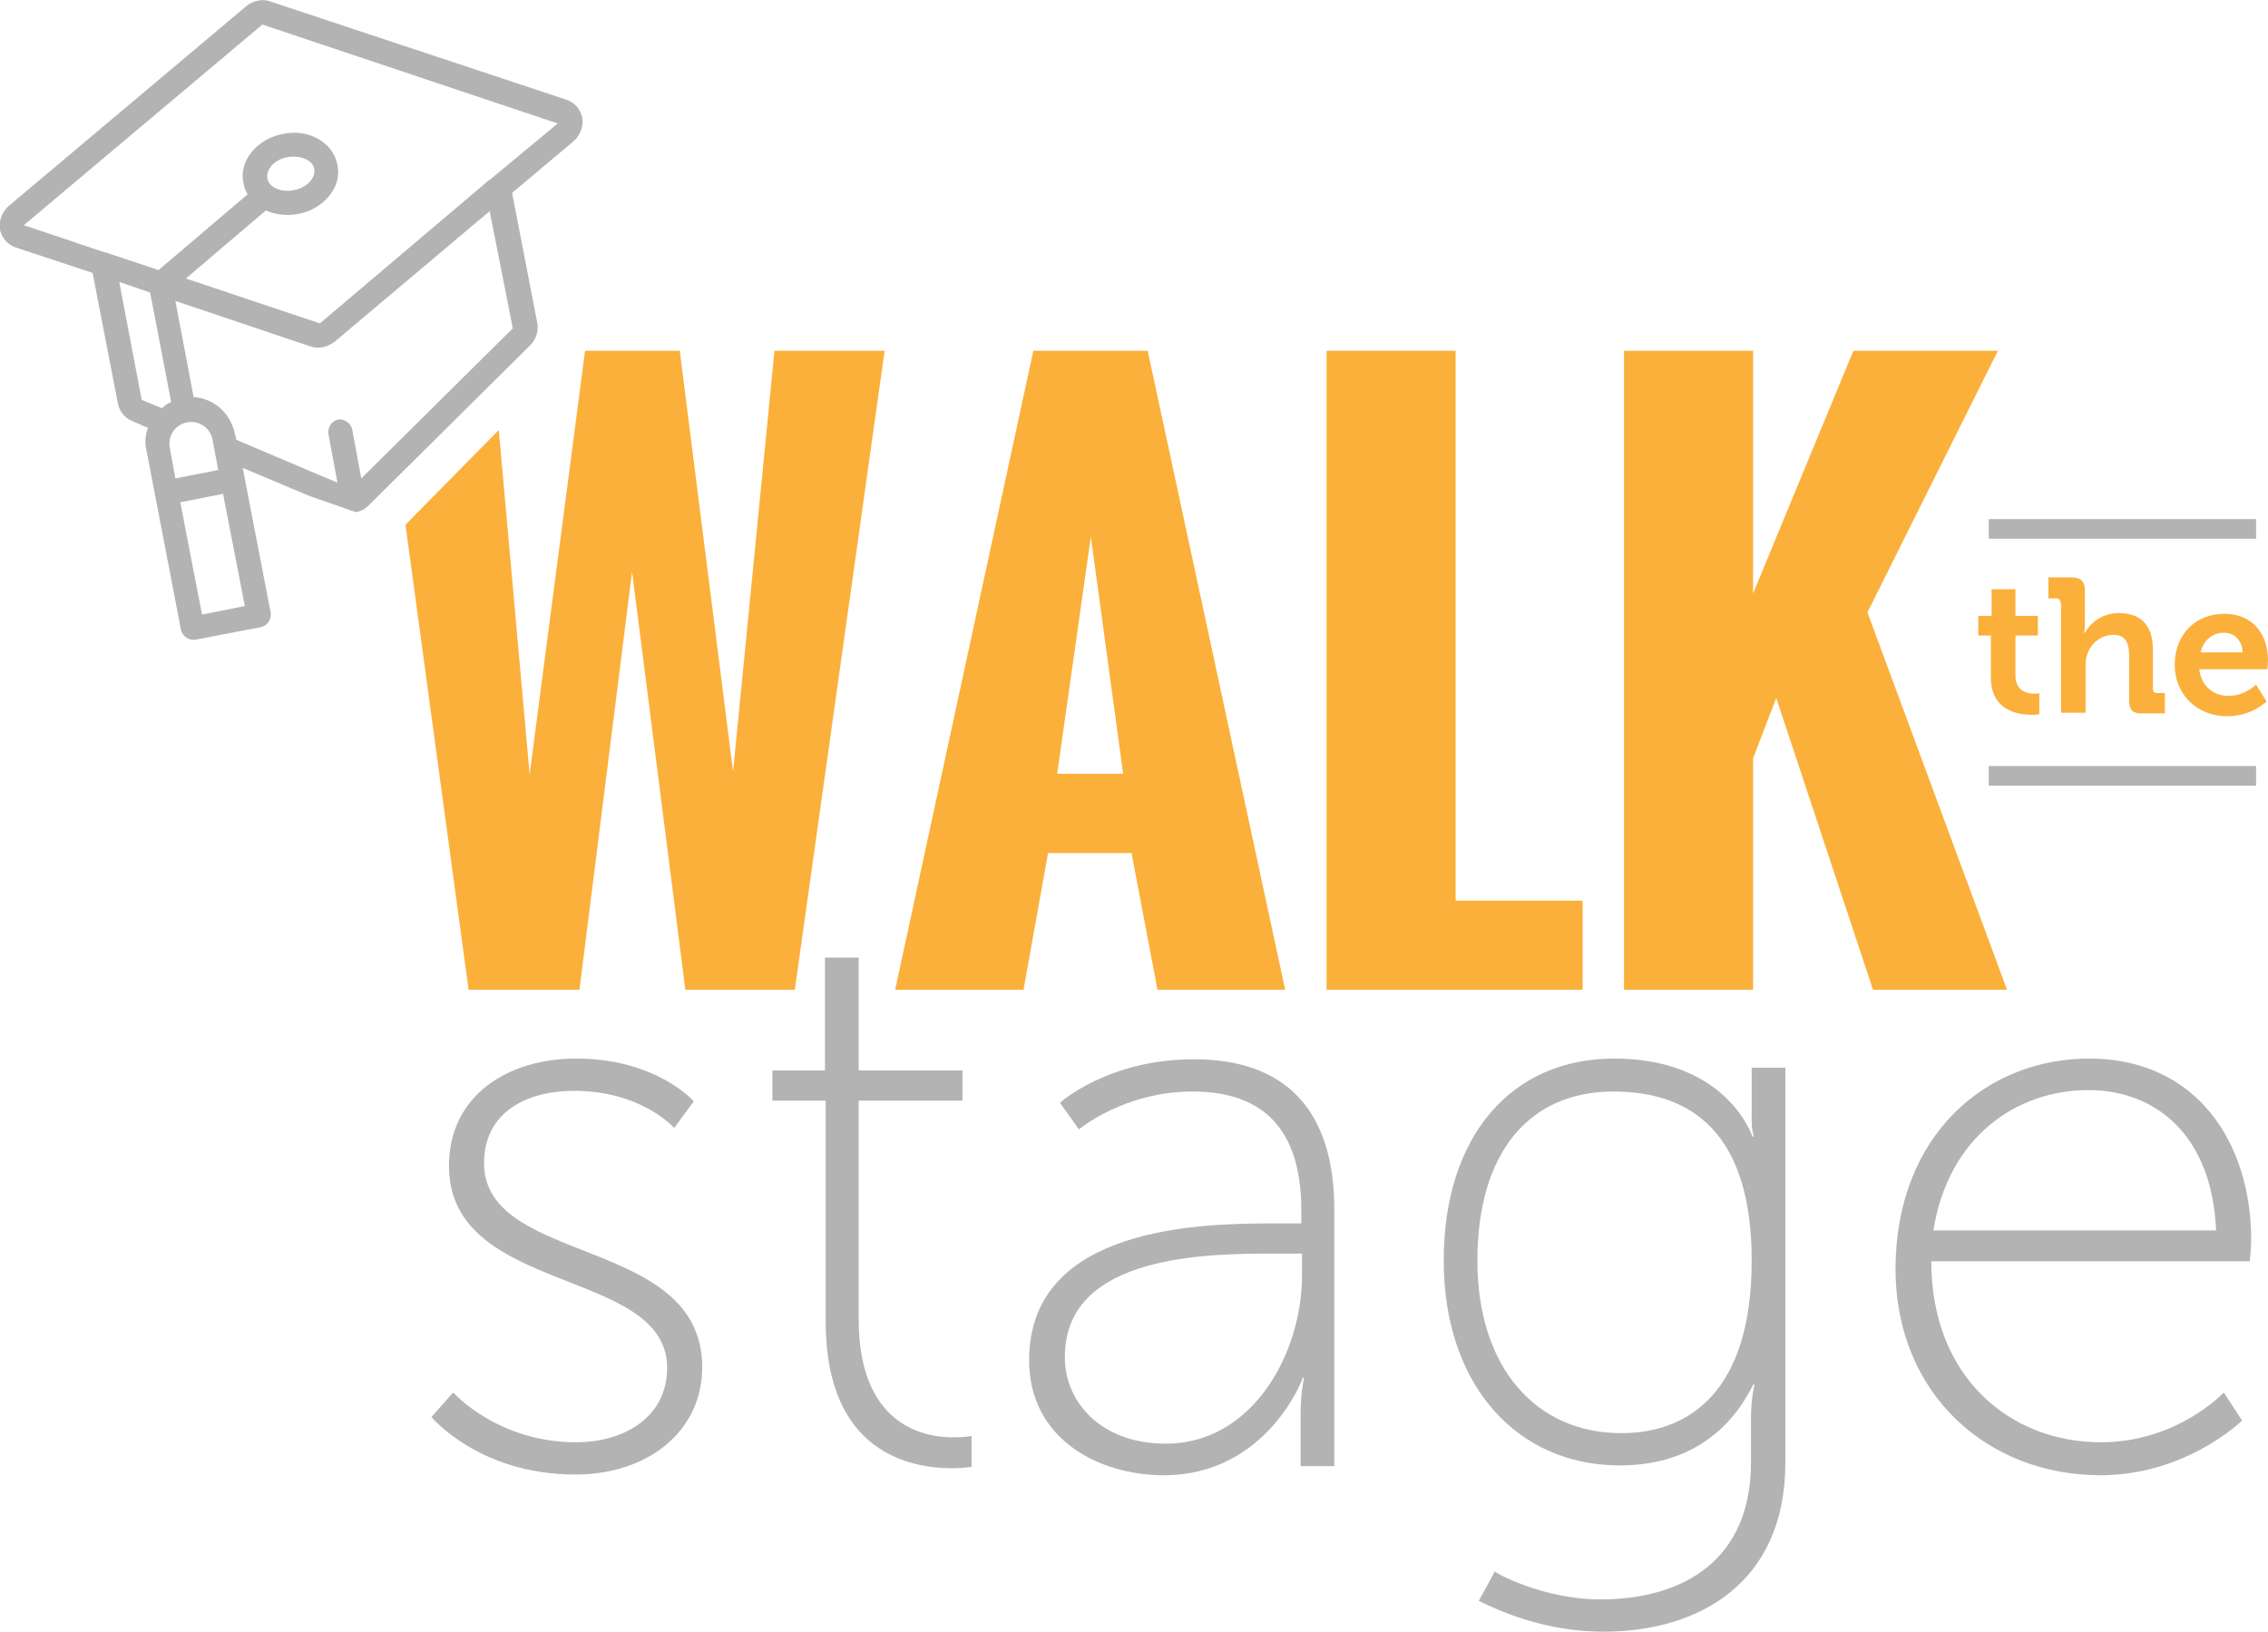 <?xml version="1.0" encoding="UTF-8"?> <!-- Generator: Adobe Illustrator 24.1.2, SVG Export Plug-In . SVG Version: 6.00 Build 0) --> <svg xmlns="http://www.w3.org/2000/svg" xmlns:xlink="http://www.w3.org/1999/xlink" version="1.1" id="Layer_1" x="0px" y="0px" viewBox="0 0 323.3 232.7" style="enable-background:new 0 0 323.3 232.7;" xml:space="preserve"> <style type="text/css"> .st0{fill:#FBB03B;} .st1{fill:#B3B3B3;} </style> <g> <g> <path class="st0" d="M66.8,141.1l-9-66.3l13.3-13.5l4.4,49.1L83.4,50h13.5l7.6,60l5.9-60h15.7l-12.8,91.1H97.7l-7.6-59.6 l-7.5,59.6H66.8z"></path> <path class="st0" d="M127.6,141.1L147.3,50h16.3l19.6,91.1h-18.2l-3.7-19.5h-11.9l-3.5,19.5H127.6z M150.7,110.3h9.4l-4.6-33.8 L150.7,110.3z"></path> <path class="st0" d="M189.1,141.1V50h18.4v78.4h18.1v12.7H189.1z"></path> <path class="st0" d="M231.5,141.1V50h18.4v34.6L264.2,50h20.6l-18.6,37.3l19.9,53.8H267l-13.8-41.6l-3.3,8.6v33H231.5z"></path> </g> <g> <path class="st1" d="M64.6,198.5c0,0,6.3,7.1,17.5,7.1c6.9,0,13-3.6,13-10.6c0-14.4-31.1-10.3-31.1-28.8 c0-10.1,8.5-15.3,18.1-15.3c11.5,0,16.8,6.1,16.8,6.1l-2.8,3.8c0,0-4.6-5.3-14.3-5.3c-6.5,0-12.8,2.9-12.8,10.3 c0,14.7,31.1,10.3,31.1,29.1c0,9.1-7.7,15.3-18.1,15.3c-13.7,0-20.5-8.2-20.5-8.2L64.6,198.5z"></path> <path class="st1" d="M117.6,156.9h-7.5v-4.3h7.5v-16.1h4.8v16.1h14.8v4.3h-14.8v31.1c0,14.9,8.9,16.9,13.5,16.9 c1.6,0,2.6-0.2,2.6-0.2v4.4c0,0-1.1,0.2-2.8,0.2c-5.9,0-18-2.2-18-20.9V156.9z"></path> <path class="st1" d="M181.8,174.4h3.7v-1.9c0-12.6-6.5-16.9-15.5-16.9c-9.8,0-16.2,5.4-16.2,5.4l-2.7-3.8c0,0,6.8-6.2,19.1-6.2 c13,0,20,7.2,20,21.4v36.6h-4.8v-7.5c0-3.1,0.5-5.1,0.5-5.1h-0.2c0.1,0-5.1,13.9-19.8,13.9c-9.2,0-19.2-5.1-19.2-16.4 C146.7,174.6,171.7,174.4,181.8,174.4z M166.2,205.8c12.3,0,19.4-12.8,19.4-24v-3.1h-3.6c-9.6,0-30.2,0-30.2,14.7 C151.7,199.5,156.6,205.8,166.2,205.8z"></path> <path class="st1" d="M228.1,228c12.1,0,21.5-5.8,21.5-19.5V202c0-2.6,0.5-4.6,0.5-4.6h-0.2c-3.4,6.9-9.6,11.5-19,11.5 c-14.7,0-25.1-11.5-25.1-29.2c0-17.7,9.6-28.8,24.3-28.8c16.1,0,19.7,11.1,19.7,11.1h0.2c0,0-0.3-0.8-0.3-2.2v-7.6h4.8v56.3 c0,17.3-12.5,24.1-25.9,24.1c-6.2,0-12.2-1.6-17.8-4.4l2.3-4.2C212.9,224.1,219.9,228,228.1,228z M249.7,179.7 c0-18.2-8.6-24.1-19.7-24.1c-12.1,0-19.4,8.8-19.4,24.1c0,15.3,8.4,24.6,20.5,24.6C241.1,204.3,249.7,198,249.7,179.7z"></path> <path class="st1" d="M297.8,150.9c15.4,0,23.1,12.1,23.1,25.8c0,1.2-0.2,3.1-0.2,3.1h-45.4c0,16.4,11.1,25.8,24.2,25.8 c10.9,0,17.5-7.1,17.5-7.1l2.6,4c0,0-7.9,7.8-20.2,7.8c-16,0-29.2-11.5-29.2-29.5C270.3,161.6,283.3,150.9,297.8,150.9z M315.9,175.4c-0.6-13.8-8.8-20-18.2-20c-10.4,0-20,6.8-22.1,20H315.9z"></path> </g> <g> <path class="st0" d="M283.9,90.6H282v-2.8h1.9V84h3.4v3.8h3.2v2.8h-3.2v5.7c0,2.3,1.8,2.6,2.8,2.6c0.4,0,0.6-0.1,0.6-0.1v3 c0,0-0.4,0.1-1.1,0.1c-1.9,0-5.8-0.6-5.8-5.3V90.6z"></path> <path class="st0" d="M293.7,85.9c0-0.4-0.2-0.6-0.6-0.6H292v-3h3.3c1.3,0,1.9,0.6,1.9,1.8v4.9c0,0.7-0.1,1.2-0.1,1.2h0.1 c0.7-1.3,2.4-2.8,4.8-2.8c3.1,0,4.9,1.6,4.9,5.3v5.5c0,0.4,0.2,0.6,0.6,0.6h1.1v2.9h-3.3c-1.3,0-1.8-0.5-1.8-1.9v-6.4 c0-1.7-0.5-2.9-2.2-2.9c-1.8,0-3.3,1.2-3.8,2.9c-0.2,0.5-0.2,1.2-0.2,1.8v6.4h-3.5V85.9z"></path> <path class="st0" d="M317.1,87.5c4,0,6.2,2.9,6.2,6.6c0,0.4-0.1,1.3-0.1,1.3h-9.7c0.3,2.5,2.1,3.8,4.2,3.8c2.3,0,3.9-1.6,3.9-1.6 l1.5,2.4c0,0-2.1,2.1-5.6,2.1c-4.6,0-7.5-3.4-7.5-7.3C310,90.5,312.9,87.5,317.1,87.5z M319.7,93c-0.1-1.7-1.2-2.8-2.6-2.8 c-1.8,0-3,1.1-3.4,2.8H319.7z"></path> </g> <rect x="283.5" y="109.2" class="st1" width="38.1" height="2.8"></rect> <rect x="283.5" y="74" class="st1" width="38.1" height="2.8"></rect> <path class="st1" d="M50.7,73c0.7-0.1,1.3-0.4,1.8-0.9l23.1-22.9c0.8-0.8,1.2-2,1-3.1L73,27.5l8.8-7.4c0.9-0.8,1.4-2.1,1.2-3.3 c-0.2-1.2-1.1-2.2-2.3-2.6L38.5,0.2c-1.1-0.4-2.4-0.1-3.3,0.6l-34,28.6c-0.9,0.8-1.4,2.1-1.2,3.3c0.2,1.2,1.1,2.2,2.3,2.6l10.9,3.6 l3.6,18.6c0.2,1.1,1,2.1,2,2.5l2.3,1c-0.4,1-0.5,2.2-0.2,3.3l4.9,25.5c0.2,0.9,1.1,1.5,2,1.4l9.4-1.8c0.9-0.2,1.5-1.1,1.4-2 l-4-20.7l9.5,4 M17,40.2l4.4,1.5l3,15.6c-0.5,0.2-0.9,0.5-1.3,0.9l-2.9-1.2L17,40.2z M30.6,64.3L30.6,64.3l0.5,2.7l-6.1,1.2 l-0.8-4.4c-0.3-1.7,0.8-3.3,2.5-3.6c1.7-0.3,3.3,0.8,3.6,2.5L30.6,64.3z M28.8,87.6l-3.1-16l6.1-1.2l3.1,16L28.8,87.6z M73.1,46.8 L51.5,68.2l-1.3-7c-0.2-0.9-1.1-1.5-2-1.4c-0.9,0.2-1.5,1.1-1.4,2l1.3,7l-3.8-1.6l-10.6-4.5l-0.2-0.8c-0.6-3-3-5.1-5.9-5.3 l-2.6-13.7l19.3,6.5c0.6,0.2,1.2,0.2,1.7,0.1c0.6-0.1,1.1-0.4,1.6-0.7l22.2-18.7L73.1,46.8z M70.1,25.4c-0.1,0.1-0.2,0.2-0.3,0.2 L45.6,46.1l-19.1-6.4L37.9,30c1.3,0.6,3,0.8,4.6,0.5c3.7-0.7,6.3-3.9,5.6-7c-0.6-3.2-4.1-5.2-7.8-4.4c-3.7,0.7-6.3,3.9-5.6,7 c0.1,0.6,0.3,1.1,0.6,1.6L22.6,38.5l-7.2-2.4c-0.1-0.1-0.2-0.1-0.4-0.1L3.4,32.1l34-28.6l42.1,14.1L70.1,25.4z M38.1,25.4 c-0.2-1.3,1.1-2.7,2.9-3c1.8-0.3,3.6,0.4,3.8,1.7c0.2,1.3-1.1,2.7-2.9,3C40.1,27.5,38.3,26.7,38.1,25.4z"></path> </g> </svg> 